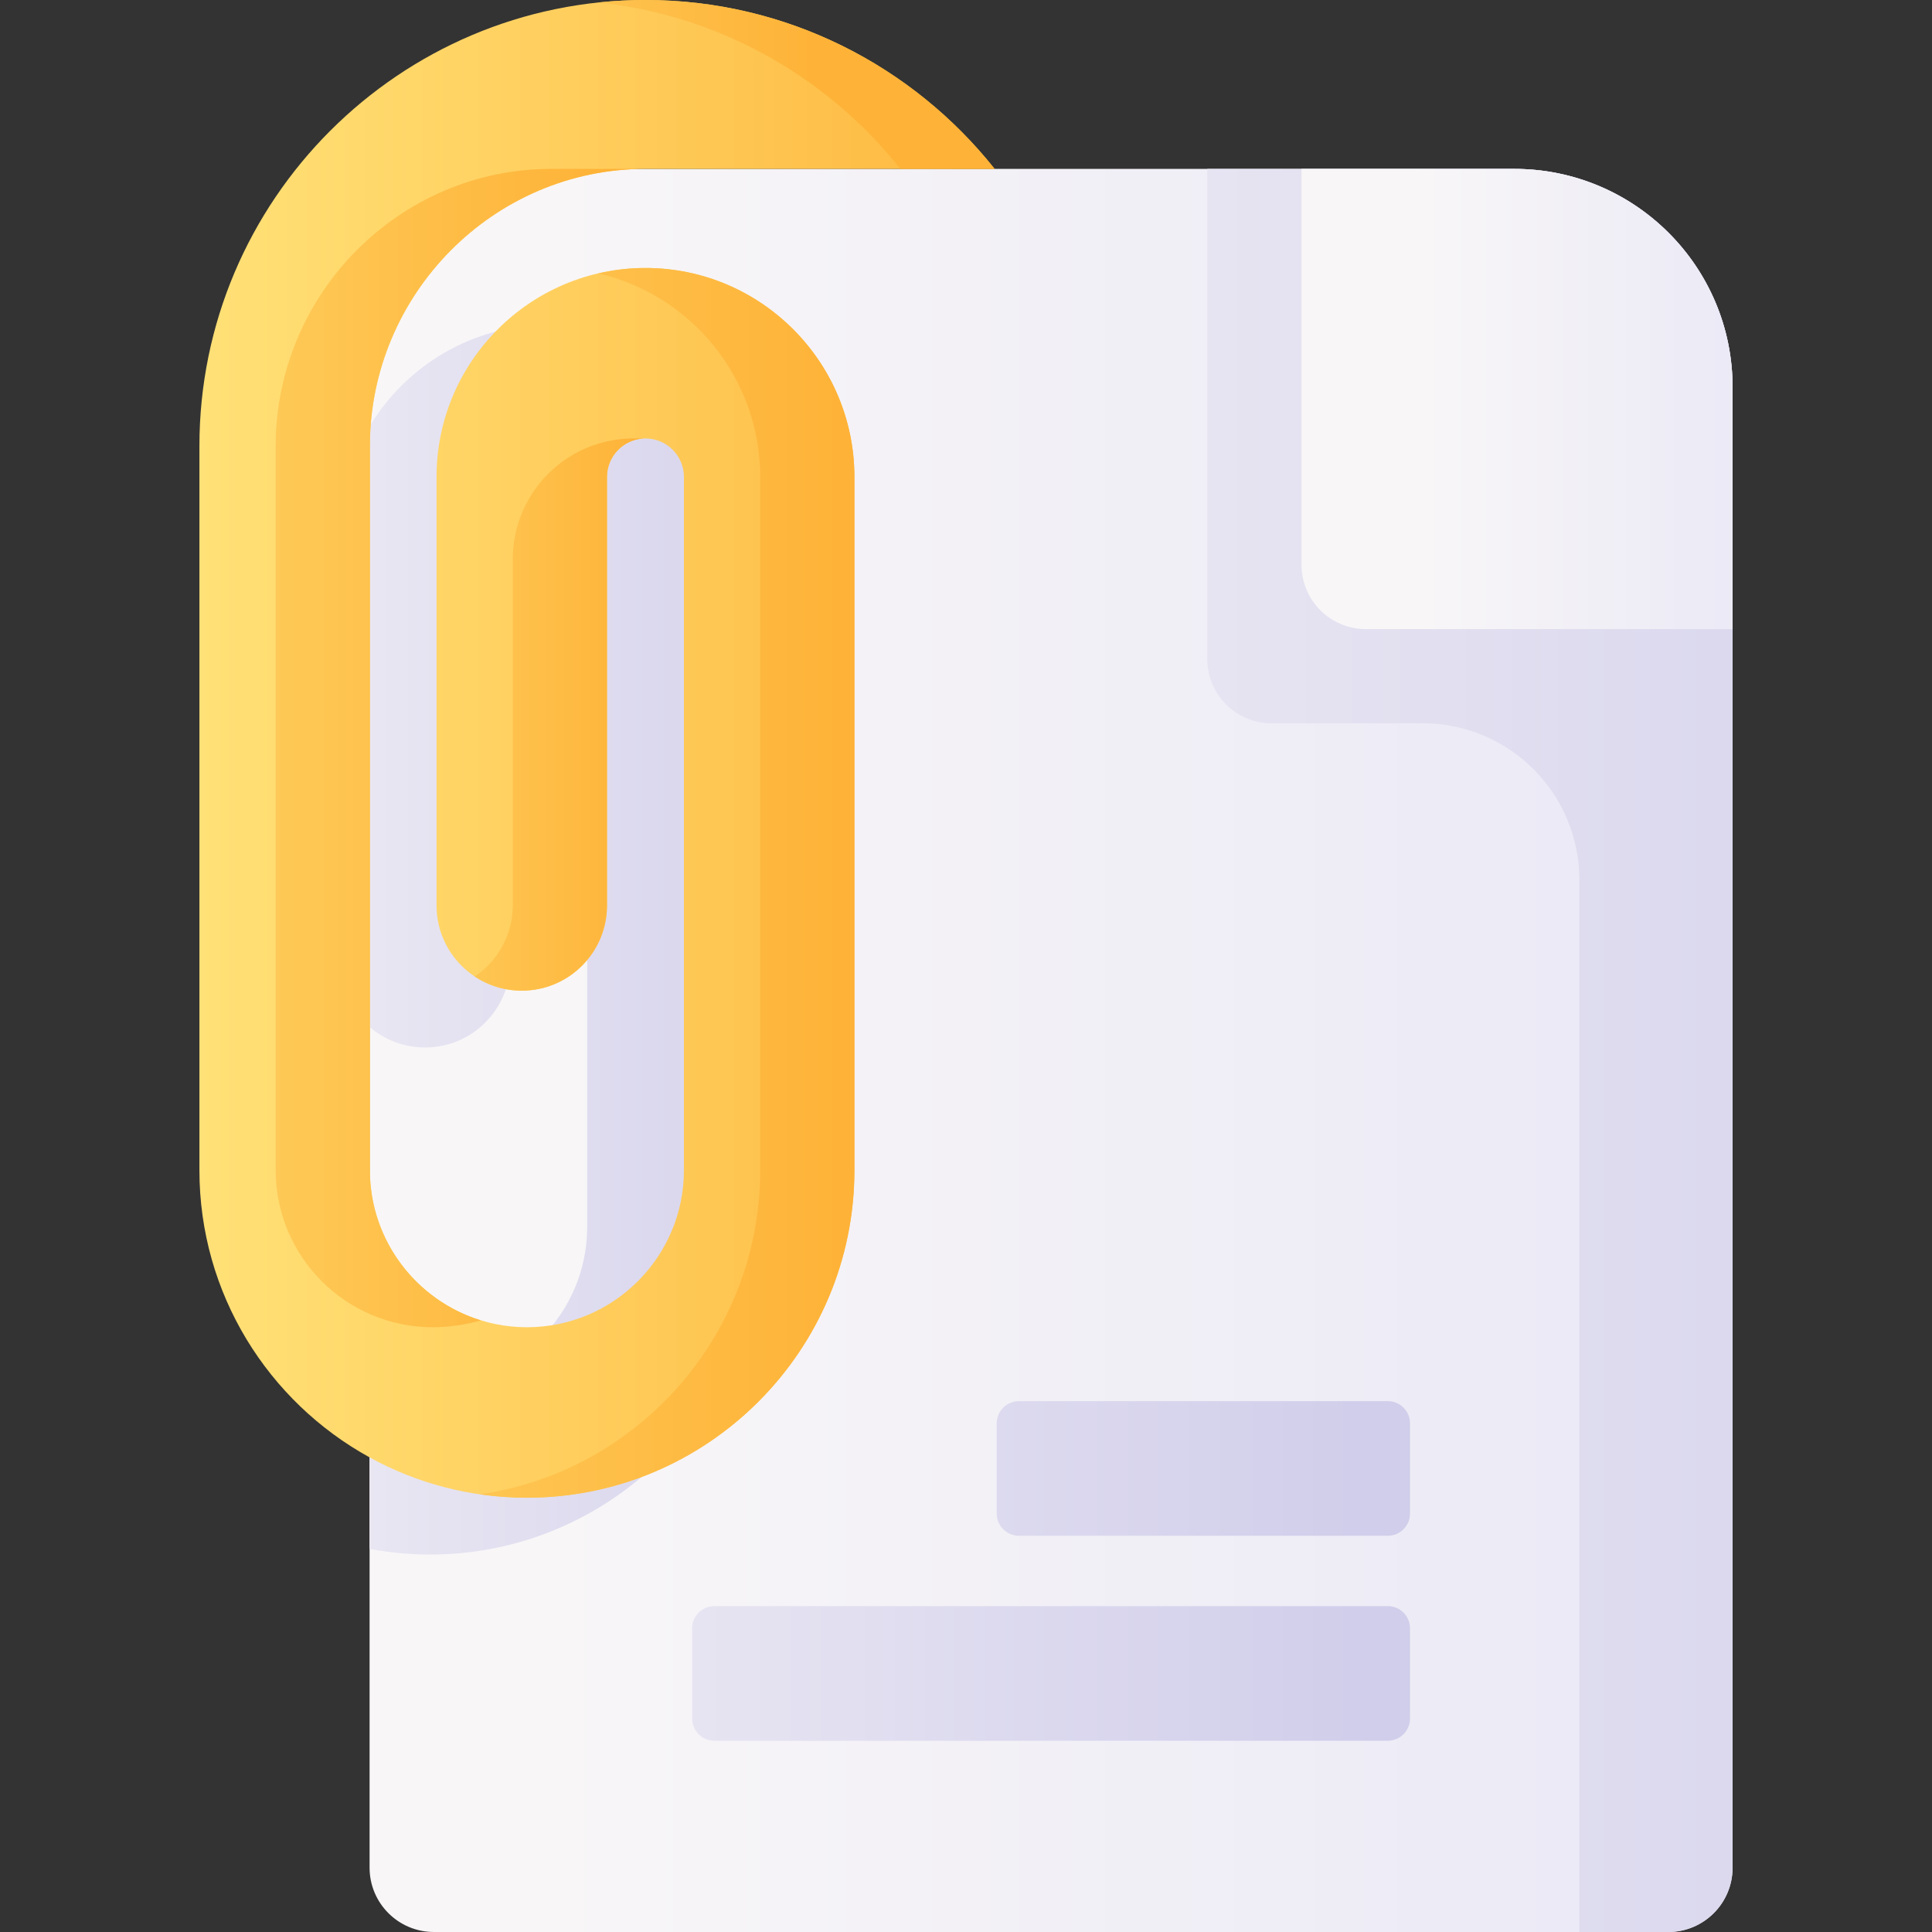 <?xml version="1.0" encoding="UTF-8"?> <svg xmlns="http://www.w3.org/2000/svg" xmlns:xlink="http://www.w3.org/1999/xlink" id="Capa_1" height="512" viewBox="0 0 510 510" width="512"><rect x="0" y="0" width="510" height="510" fill="#333333" stroke="none"/> <linearGradient id="lg1"> <stop offset="0" stop-color="#f8f6f7"></stop> <stop offset=".179" stop-color="#f8f6f7"></stop> <stop offset="1" stop-color="#e7e6f5"></stop> </linearGradient> <linearGradient id="SVGID_1_" gradientUnits="userSpaceOnUse" x1="64.084" x2="508.133" xlink:href="#lg1" y1="277.292" y2="277.292"></linearGradient> <linearGradient id="lg2"> <stop offset="0" stop-color="#f8f6f7"></stop> <stop offset="1" stop-color="#d1ceeb"></stop> </linearGradient> <linearGradient id="SVGID_2_" gradientUnits="userSpaceOnUse" x1="9" x2="234.391" xlink:href="#lg2" y1="248.05" y2="248.05"></linearGradient> <linearGradient id="SVGID_3_" gradientUnits="userSpaceOnUse" x1="102.458" x2="586.878" xlink:href="#lg2" y1="277.292" y2="277.292"></linearGradient> <linearGradient id="SVGID_4_" gradientUnits="userSpaceOnUse" x1="352.073" x2="482.989" xlink:href="#lg1" y1="105.326" y2="105.326"></linearGradient> <linearGradient id="lg3"> <stop offset="0" stop-color="#ffe177"></stop> <stop offset="1" stop-color="#feb237"></stop> </linearGradient> <linearGradient id="SVGID_5_" gradientUnits="userSpaceOnUse" x1="52.64" x2="294.002" xlink:href="#lg3" y1="197.68" y2="197.68"></linearGradient> <linearGradient id="SVGID_6_" gradientUnits="userSpaceOnUse" x1="43" x2="358.43" xlink:href="#lg2" y1="441.743" y2="441.743"></linearGradient> <linearGradient id="SVGID_7_" gradientUnits="userSpaceOnUse" x1="43" x2="358.43" xlink:href="#lg2" y1="387.636" y2="387.636"></linearGradient> <linearGradient id="SVGID_8_" gradientUnits="userSpaceOnUse" x1="51.333" x2="216.776" xlink:href="#lg3" y1="22.29" y2="22.29"></linearGradient> <linearGradient id="SVGID_9_" gradientUnits="userSpaceOnUse" x1="-10" x2="225.125" xlink:href="#lg3" y1="233.05" y2="233.05"></linearGradient> <linearGradient id="SVGID_10_" gradientUnits="userSpaceOnUse" x1="-21.333" x2="161.335" xlink:href="#lg3" y1="197.47" y2="197.47"></linearGradient> <linearGradient id="SVGID_11_" gradientUnits="userSpaceOnUse" x1="64" x2="170.338" xlink:href="#lg3" y1="188.625" y2="188.625"></linearGradient> <g> <g> <path d="m457.36 102.215v390.805c0 9.38-7.6 16.98-16.98 16.98h-325.84c-9.38 0-16.98-7.6-16.98-16.98v-431.455c0-9.38 7.6-16.98 16.98-16.98h285.19c31.83 0 57.63 25.8 57.63 57.63z" fill="url(#SVGID_1_)"></path> <path d="m144.84 85.74c-20.046 0-37.624 10.758-47.28 26.8v158.556c3.934 3.372 9.041 5.414 14.63 5.414 12.43 0 22.5-10.08 22.5-22.5v-113.11c0-5.6 4.56-10.16 10.15-10.16 5.6 0 10.16 4.56 10.16 10.16v183.01c0 22.85-18.59 41.45-41.45 41.45-5.665 0-11.067-1.145-15.99-3.212v46.723c5.184.974 10.528 1.489 15.99 1.489 47.67 0 86.45-38.78 86.45-86.45v-183.01c0-30.41-24.74-55.16-55.16-55.16z" fill="url(#SVGID_2_)"></path> <path d="m457.36 102.215v390.805c0 9.38-7.6 16.98-16.98 16.98h-23.46v-277.715c0-22.84-18.51-41.35-41.35-41.35h-39.89c-9.38 0-16.98-7.6-16.98-16.98v-129.37h81.03c31.83 0 57.63 25.8 57.63 57.63z" fill="url(#SVGID_3_)"></path> <path d="m399.729 44.585h-56.166v104.505c0 9.376 7.6 16.976 16.976 16.976h96.817v-63.854c.001-31.826-25.8-57.627-57.627-57.627z" fill="url(#SVGID_4_)"></path> </g> <path d="m225.54 125.9v183.01c0 47.67-38.78 86.45-86.45 86.45-15.04 0-29.2-3.86-41.53-10.65-26.75-14.71-44.92-43.17-44.92-75.8v-191.16c0-64.93 52.82-117.75 117.74-117.75 37.3 0 70.6 17.43 92.18 44.58h-92.17c-40.12 0-72.75 33.05-72.75 73.17v191.16c0 22.85 18.59 41.45 41.45 41.45s41.45-18.6 41.45-41.45v-183.01c0-5.6-4.56-10.16-10.16-10.16-5.59 0-10.15 4.56-10.15 10.16v113.11c0 12.42-10.07 22.5-22.5 22.5s-22.5-10.08-22.5-22.5v-113.11c0-30.41 24.74-55.16 55.15-55.16 30.42 0 55.16 24.75 55.16 55.16z" fill="url(#SVGID_5_)"></path> <g> <path d="m366.349 423.975h-177.778c-3.239 0-5.865 2.626-5.865 5.865v23.806c0 3.239 2.626 5.865 5.865 5.865h177.778c3.239 0 5.865-2.626 5.865-5.865v-23.806c0-3.239-2.626-5.865-5.865-5.865z" fill="url(#SVGID_6_)"></path> <path d="m366.349 369.868h-97.377c-3.239 0-5.865 2.626-5.865 5.865v23.806c0 3.239 2.626 5.865 5.865 5.865h97.377c3.239 0 5.865-2.626 5.865-5.865v-23.806c0-3.239-2.626-5.865-5.865-5.865z" fill="url(#SVGID_7_)"></path> </g> <path d="m170.38 0c-4.21 0-8.368.227-12.465.66 32.228 3.388 60.624 19.818 79.781 43.92h24.864c-21.58-27.15-54.88-44.58-92.18-44.58z" fill="url(#SVGID_8_)"></path> <path d="m170.38 70.74c-4.275 0-8.432.505-12.43 1.431 24.447 5.656 42.726 27.594 42.726 53.729v183.01c0 43.443-32.209 79.497-74.001 85.55 4.056.586 8.199.9 12.415.9 47.67 0 86.45-38.78 86.45-86.45v-183.01c0-30.41-24.74-55.16-55.16-55.16z" fill="url(#SVGID_9_)"></path> <path d="m97.64 308.91v-191.16c0-40.12 32.63-73.17 72.75-73.17h-24.873c-40.12 0-72.75 33.05-72.75 73.17v191.16c0 22.85 18.59 41.45 41.45 41.45 4.206 0 8.527-.634 12.779-1.805-16.976-5.189-29.356-21-29.356-39.645z" fill="url(#SVGID_10_)"></path> <path d="m167.227 115.74c-17.6 0-31.867 14.267-31.867 31.867v91.403c0 7.82-4 14.72-10.07 18.75 3.57 2.37 7.84 3.75 12.44 3.75 12.43 0 22.5-10.08 22.5-22.5v-113.11c0-5.35 4.16-9.74 9.41-10.12v-.04z" fill="url(#SVGID_11_)"></path> </g> </svg> 
